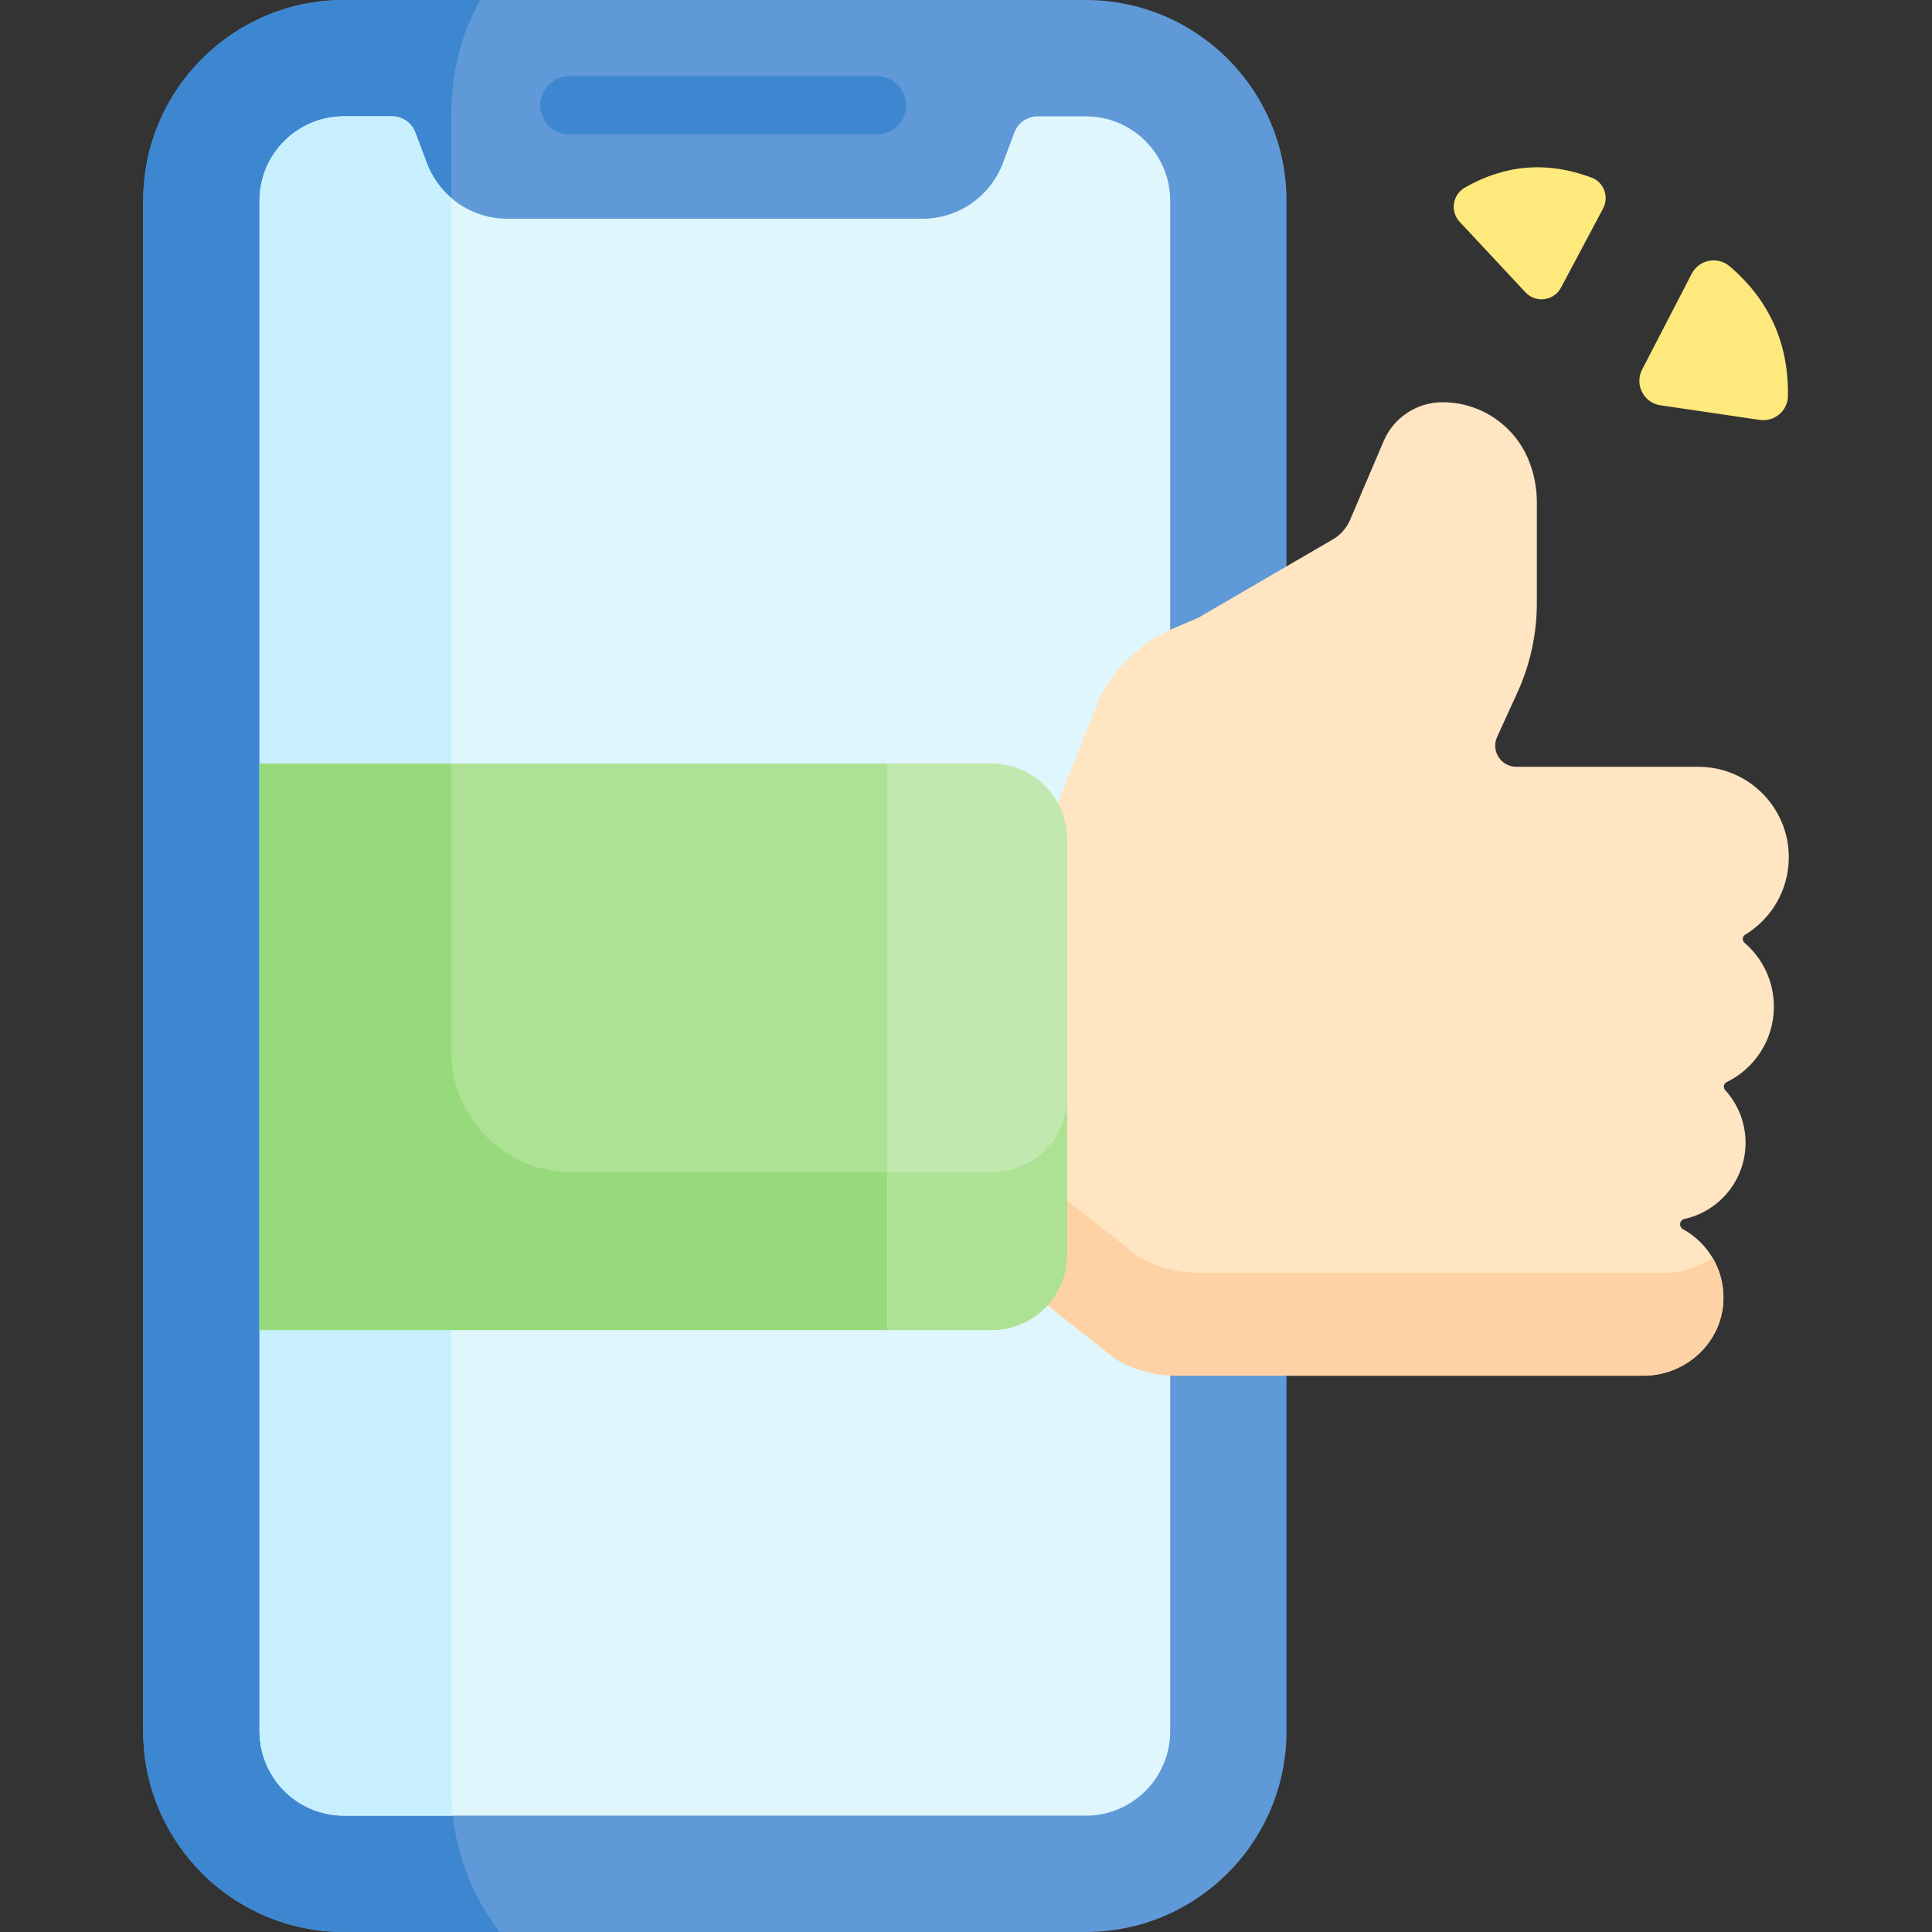 <?xml version="1.0" encoding="UTF-8" standalone="no"?><!-- icon666.com - MILLIONS OF FREE VECTOR ICONS --><svg width="1024" height="1024" id="Capa_1" enable-background="new 0 0 498.266 498.266" viewBox="0 0 498.266 498.266" xmlns="http://www.w3.org/2000/svg"><rect x="0" y="0" width="498.266" height="498.266" fill="#333333" stroke="none"/><g><path d="m331.794 446.489c0 28.596-23.182 51.778-51.778 51.778h-191.306c-28.596 0-51.778-23.182-51.778-51.778v-394.711c0-28.596 23.182-51.778 51.778-51.778h191.307c28.596 0 51.778 23.182 51.778 51.778v394.711z" fill="#5f99d7"/><path d="m116.379 461.321v-432.061c0-10.707 2.715-20.718 7.428-29.26h-35.097c-28.596 0-51.778 23.182-51.778 51.778v394.71c0 28.596 23.182 51.778 51.778 51.778h40.199c-7.803-9.922-12.53-22.825-12.53-36.945z" fill="#3c87d0"/><path d="m301.795 446.489c0 12.027-9.75 21.777-21.777 21.777h-191.308c-12.028 0-21.778-9.75-21.778-21.778v-394.71c0-12.028 9.75-21.778 21.778-21.778h12.381c2.68 0 5.079 1.662 6.021 4.171l2.947 7.85c3.249 8.655 11.525 14.388 20.77 14.388h107.068c9.245 0 17.521-5.733 20.771-14.388l2.947-7.85c.942-2.509 3.341-4.171 6.021-4.171h12.382c12.027 0 21.777 9.75 21.777 21.777z" fill="#dff6fd"/><path d="m116.765 468.266c-.255-2.277-.386-4.592-.386-6.945v-410.263c-2.77-2.38-4.979-5.463-6.32-9.037l-2.947-7.85c-.942-2.509-3.341-4.171-6.021-4.171h-12.381c-12.028 0-21.778 9.75-21.778 21.778v394.71c0 12.028 9.75 21.778 21.778 21.778z" fill="#c8effe"/><g><path d="m226.169 34.658h-79.316c-4.142 0-7.5-3.357-7.5-7.5s3.358-7.5 7.5-7.5h79.316c4.142 0 7.5 3.357 7.5 7.5s-3.358 7.5-7.5 7.5z" fill="#3c87d0"/></g><g><path d="m450.088 241.049c6.741-4.091 11.247-11.496 11.247-19.958 0-12.888-10.448-23.336-23.336-23.336h-46.928c-3.967 0-6.604-4.104-4.956-7.712l5.214-11.416c3.314-7.255 5.029-15.138 5.029-23.115v-26.005c0-3.749-.733-7.461-2.159-10.928-3.691-8.977-12.437-14.837-22.143-14.837h-.049c-6.604 0-12.571 3.943-15.161 10.019l-8.669 20.338c-.895 2.099-2.443 3.853-4.415 5.001l-34.793 20.258-6.202 2.635c-8.526 3.623-15.43 10.245-19.405 18.614l-23.602 59.347v88.48l27.912 22.042c4.792 2.828 10.254 4.32 15.818 4.32h90.429 29.938c11.046 0 20.399-8.688 20.621-19.732.157-7.778-4.098-14.571-10.43-18.061-.452-.249-.743-.713-.743-1.228v-.039c0-.645.443-1.209 1.073-1.348 9.039-1.986 15.805-10.038 15.805-19.674 0-5.231-1.994-9.996-5.263-13.577-.594-.65-.394-1.669.397-2.055 7.206-3.522 12.171-10.919 12.171-19.48 0-6.58-2.935-12.471-7.564-16.446-.678-.584-.601-1.643.164-2.107z" fill="#ffe5c2"/><g><path d="m429.525 328.245h-29.938-90.429c-5.564 0-11.026-1.492-15.818-4.32l-27.912-22.042v-76.181l-5.668 14.251v88.48l27.912 22.042c4.792 2.828 10.254 4.32 15.818 4.32h90.429 29.938c11.046 0 20.399-8.688 20.621-19.732.079-3.924-.967-7.595-2.833-10.719-3.431 2.447-7.629 3.901-12.12 3.901z" fill="#fed2a4"/></g><g id="XMLID_356_"><g><path d="m228.995 196.922h-162.063v146.11h162.063l24.772-16.043v-104.228z" fill="#ade194"/></g></g><g fill="#fee97d"><path d="m423.509 95.306 12.781-24.711c1.887-3.648 6.686-4.58 9.807-1.91 10.244 8.766 15.245 19.94 15.006 33.521-.067 3.8-3.53 6.642-7.291 6.088l-25.576-3.767c-4.324-.635-6.735-5.339-4.727-9.221z"/><path d="m393.408 75.384-16.96-18.172c-2.504-2.683-1.848-7.002 1.336-8.826 10.452-5.99 21.356-6.846 32.714-2.569 3.178 1.197 4.53 4.964 2.936 7.963l-10.845 20.394c-1.835 3.447-6.517 4.064-9.181 1.21z"/></g></g><path d="m116.379 271.247v-74.325h-49.447v146.11h162.063l24.772-16.043v-24.666h-106.312c-17.163 0-31.076-13.913-31.076-31.076z" fill="#97da7b"/><path d="m275.213 216.392v107.17c0 10.76-8.72 19.47-19.47 19.47h-26.9v-146.11h26.9c10.75 0 19.47 8.72 19.47 19.47z" fill="#c1e9af"/><path d="m255.743 302.323h-26.9v40.709h26.9c10.75 0 19.47-8.71 19.47-19.47v-40.707c-.001 10.759-8.721 19.468-19.47 19.468z" fill="#ade194"/></g></svg>